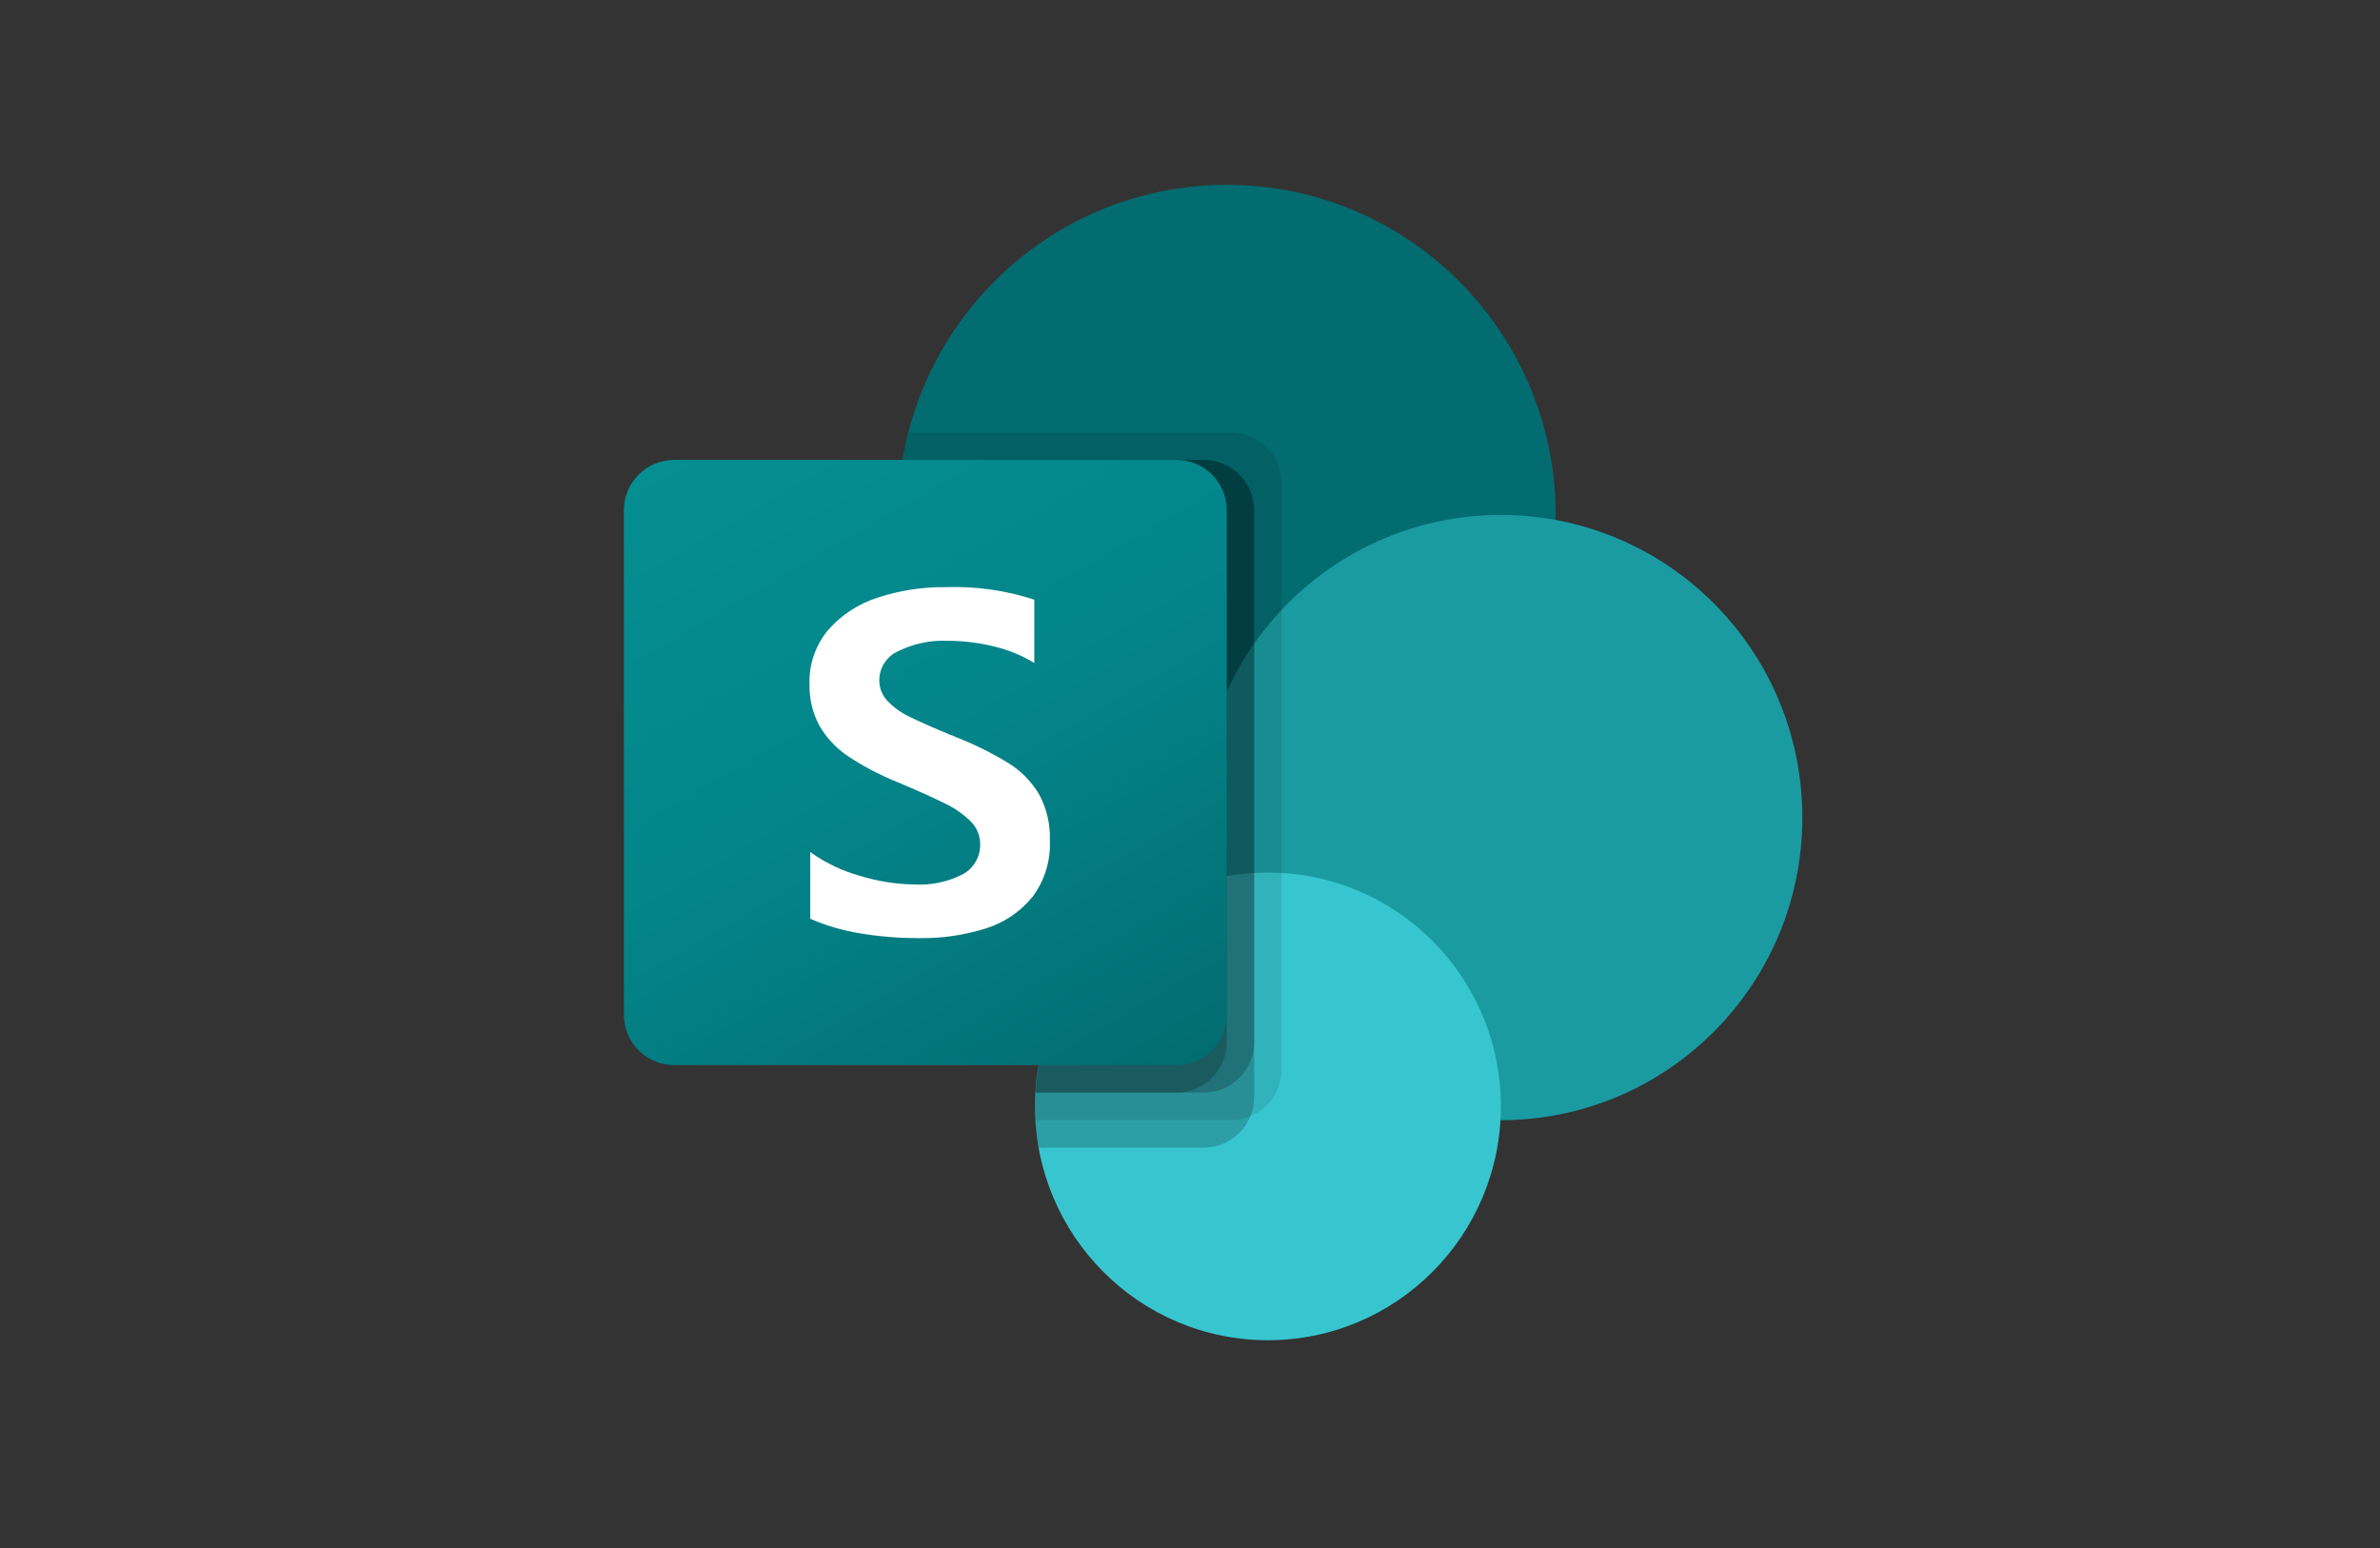 <svg width="103" height="67" viewBox="0 0 103 67" fill="none" xmlns="http://www.w3.org/2000/svg">
<rect x="0" y="0" width="103" height="67" fill="#333333" stroke="none"/>
<g clip-path="url(#clip0_2724_32741)">
<path d="M53.093 36.571C60.953 36.571 67.326 30.174 67.326 22.285C67.326 14.395 60.953 7.999 53.093 7.999C45.233 7.999 38.86 14.395 38.86 22.285C38.86 30.174 45.233 36.571 53.093 36.571Z" fill="#036C70"/>
<path d="M64.954 48.476C72.159 48.476 78 42.613 78 35.38C78 28.148 72.159 22.285 64.954 22.285C57.748 22.285 51.907 28.148 51.907 35.38C51.907 42.613 57.748 48.476 64.954 48.476Z" fill="#1A9BA1"/>
<path d="M54.872 57.999C60.44 57.999 64.953 53.468 64.953 47.88C64.953 42.291 60.44 37.761 54.872 37.761C49.304 37.761 44.791 42.291 44.791 47.88C44.791 53.468 49.304 57.999 54.872 57.999Z" fill="#37C6D0"/>
<path opacity="0.1" d="M55.465 20.892V46.296C55.459 47.179 54.926 47.972 54.113 48.308C53.854 48.418 53.576 48.475 53.295 48.475H44.803C44.791 48.272 44.791 48.082 44.791 47.88C44.787 47.681 44.795 47.482 44.815 47.284C45.032 43.479 47.367 40.121 50.851 38.606V36.391C43.097 35.158 37.807 27.848 39.036 20.065C39.044 20.011 39.053 19.957 39.062 19.903C39.121 19.502 39.204 19.104 39.311 18.713H53.295C54.492 18.718 55.461 19.69 55.465 20.892Z" fill="black"/>
<path opacity="0.2" d="M52.108 19.903H39.062C37.744 27.673 42.95 35.044 50.691 36.366C50.925 36.406 51.161 36.441 51.397 36.469C47.72 38.219 45.041 43.189 44.813 47.284C44.793 47.482 44.785 47.681 44.789 47.88C44.789 48.082 44.789 48.272 44.801 48.475C44.823 48.875 44.874 49.273 44.955 49.665H52.107C52.987 49.659 53.777 49.124 54.112 48.308C54.221 48.048 54.278 47.769 54.278 47.487V22.082C54.273 20.881 53.305 19.909 52.108 19.903Z" fill="black"/>
<path opacity="0.2" d="M52.109 19.903H39.062C37.745 27.674 42.952 35.045 50.693 36.367C50.852 36.394 51.01 36.419 51.169 36.44C47.611 38.316 45.038 43.275 44.815 47.284H52.109C53.304 47.275 54.27 46.305 54.279 45.106V22.082C54.275 20.881 53.306 19.908 52.109 19.903Z" fill="black"/>
<path opacity="0.2" d="M50.922 19.903H39.062C37.818 27.238 42.397 34.302 49.582 36.132C46.861 39.252 45.193 43.155 44.814 47.284H50.922C52.119 47.28 53.088 46.307 53.093 45.106V22.082C53.092 20.879 52.121 19.904 50.922 19.903Z" fill="black"/>
<path d="M29.174 19.903H50.919C52.12 19.903 53.093 20.88 53.093 22.085V43.912C53.093 45.117 52.12 46.094 50.919 46.094H29.174C27.973 46.094 27 45.117 27 43.912V22.085C27 20.88 27.973 19.903 29.174 19.903Z" fill="url(#paint0_linear_2724_32741)"/>
<path d="M36.71 32.732C36.201 32.393 35.775 31.942 35.466 31.412C35.166 30.859 35.017 30.236 35.033 29.606C35.006 28.754 35.293 27.921 35.838 27.267C36.411 26.612 37.152 26.127 37.98 25.865C38.924 25.553 39.913 25.399 40.906 25.41C42.213 25.362 43.518 25.545 44.761 25.951V28.69C44.221 28.361 43.632 28.12 43.017 27.975C42.35 27.811 41.666 27.729 40.979 27.73C40.254 27.703 39.534 27.856 38.883 28.175C38.38 28.393 38.054 28.89 38.053 29.44C38.051 29.773 38.178 30.094 38.408 30.335C38.68 30.618 39.002 30.849 39.357 31.016C39.753 31.213 40.346 31.476 41.136 31.804C41.223 31.831 41.308 31.866 41.39 31.906C42.168 32.212 42.919 32.583 43.634 33.017C44.176 33.352 44.63 33.812 44.96 34.358C45.298 34.976 45.462 35.676 45.435 36.381C45.473 37.257 45.206 38.118 44.68 38.817C44.156 39.46 43.455 39.933 42.664 40.179C41.734 40.471 40.763 40.613 39.789 40.598C38.915 40.602 38.042 40.53 37.18 40.384C36.452 40.264 35.742 40.055 35.065 39.76V36.873C35.712 37.337 36.434 37.683 37.2 37.897C37.963 38.135 38.756 38.263 39.555 38.275C40.295 38.322 41.033 38.165 41.69 37.821C42.15 37.56 42.43 37.066 42.419 36.536C42.422 36.167 42.276 35.812 42.015 35.553C41.691 35.233 41.315 34.97 40.904 34.775C40.429 34.537 39.731 34.223 38.808 33.834C38.074 33.537 37.371 33.169 36.71 32.732Z" fill="white"/>
</g>
<defs>
<linearGradient id="paint0_linear_2724_32741" x1="31.533" y1="18.198" x2="48.656" y2="47.744" gradientUnits="userSpaceOnUse">
<stop stop-color="#058F92"/>
<stop offset="0.5" stop-color="#038489"/>
<stop offset="1" stop-color="#026D71"/>
</linearGradient>
<clipPath id="clip0_2724_32741">
<rect width="51" height="50" fill="white" transform="translate(27 7.999)"/>
</clipPath>
</defs>
</svg>
